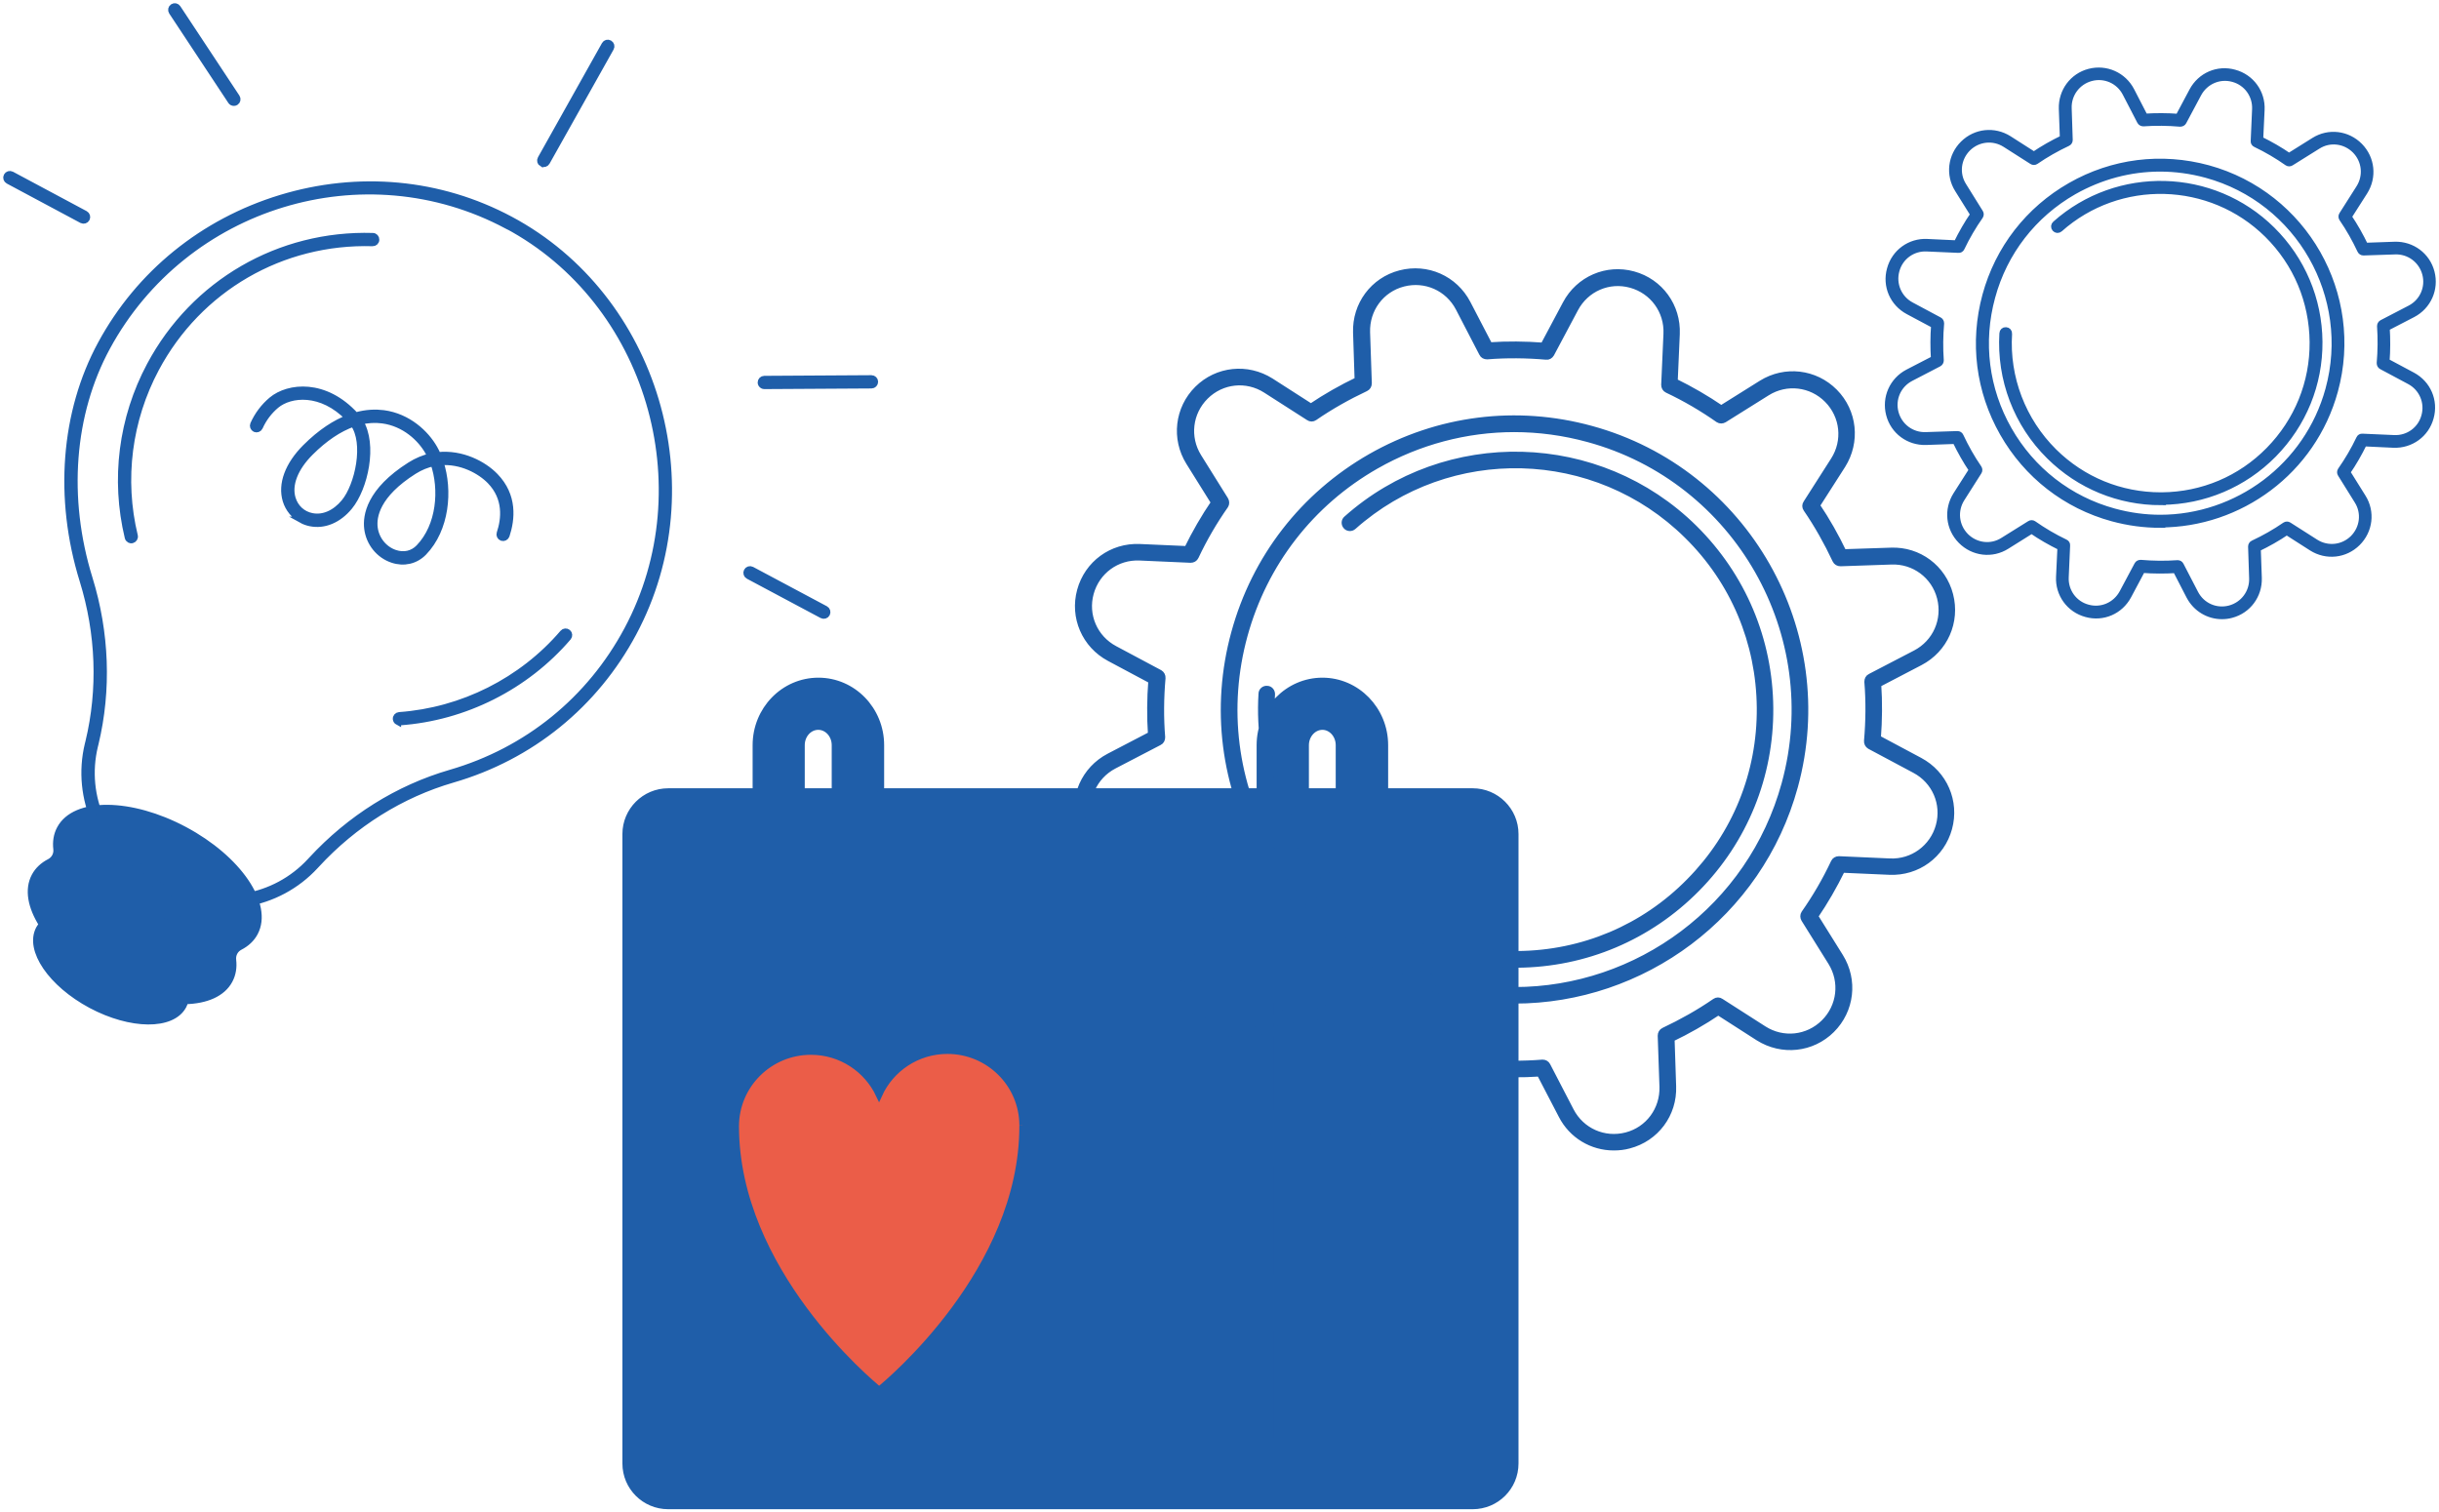 <svg width="379" height="235" viewBox="0 0 379 235" fill="none" xmlns="http://www.w3.org/2000/svg">
<path d="M250.749 178.292C247.4 178.292 244.267 176.453 242.674 173.343L239.271 166.798C236.517 166.988 233.708 166.961 230.872 166.744L227.389 173.289C225.363 177.102 221.042 178.968 216.91 177.833C212.751 176.697 209.997 172.883 210.186 168.583L210.51 161.2C207.971 159.956 205.541 158.55 203.245 156.981L196.98 160.903C193.334 163.174 188.662 162.634 185.637 159.577C182.613 156.521 182.127 151.843 184.422 148.192L188.419 141.944C186.853 139.619 185.475 137.185 184.26 134.642L176.86 134.886C172.539 135.021 168.786 132.236 167.705 128.044C166.625 123.879 168.516 119.579 172.35 117.577L178.886 114.17C178.697 111.411 178.724 108.599 178.94 105.759L172.404 102.27C168.597 100.242 166.733 95.915 167.867 91.777C169.002 87.612 172.782 84.854 177.103 85.043L184.476 85.368C185.718 82.825 187.123 80.391 188.689 78.093L184.773 71.818C182.505 68.167 183.045 63.489 186.096 60.459C189.148 57.431 193.82 56.944 197.466 59.242L203.704 63.245C206.027 61.676 208.457 60.297 210.996 59.08L210.753 51.67C210.618 47.37 213.4 43.584 217.585 42.502C221.744 41.42 226.038 43.313 228.037 47.154L231.44 53.698C234.194 53.509 237.003 53.536 239.838 53.752L243.322 47.208C245.348 43.394 249.669 41.528 253.801 42.664C257.959 43.8 260.714 47.613 260.525 51.913L260.201 59.297C262.74 60.541 265.17 61.947 267.466 63.516L273.731 59.594C277.377 57.322 282.049 57.863 285.074 60.919C288.098 63.975 288.584 68.654 286.289 72.305L282.292 78.552C283.858 80.878 285.236 83.312 286.451 85.854L293.85 85.611C298.144 85.449 301.925 88.261 303.006 92.453C304.086 96.618 302.195 100.918 298.36 102.919L291.825 106.327C292.014 109.085 291.987 111.898 291.771 114.738L298.306 118.227C302.114 120.255 303.978 124.582 302.844 128.72C301.709 132.885 297.928 135.643 293.607 135.454L286.235 135.129C284.992 137.671 283.588 140.105 282.022 142.404L285.938 148.679C288.206 152.33 287.666 157.008 284.614 160.037C281.563 163.066 276.891 163.553 273.245 161.254L267.006 157.252C264.684 158.82 262.253 160.2 259.715 161.417L259.958 168.827C260.12 173.127 257.311 176.913 253.125 177.995C252.342 178.211 251.559 178.292 250.776 178.292H250.749ZM239.73 165.176C240.027 165.176 240.298 165.338 240.433 165.608L244.078 172.64C245.726 175.804 249.264 177.373 252.72 176.48C256.177 175.588 258.473 172.451 258.365 168.881L258.094 160.957C258.094 160.632 258.257 160.335 258.554 160.2C261.308 158.901 264.009 157.387 266.52 155.656C266.79 155.467 267.114 155.467 267.385 155.656L274.055 159.929C277.053 161.849 280.915 161.444 283.453 158.928C285.992 156.413 286.424 152.546 284.56 149.544L280.374 142.837C280.212 142.567 280.212 142.215 280.374 141.972C282.103 139.51 283.669 136.833 284.992 134.02C285.128 133.723 285.425 133.561 285.749 133.561L293.661 133.912C297.199 134.075 300.359 131.776 301.304 128.341C302.249 124.906 300.71 121.337 297.55 119.66L290.556 115.928C290.286 115.765 290.124 115.468 290.151 115.143C290.421 112.06 290.448 108.95 290.205 105.948C290.205 105.624 290.34 105.326 290.637 105.191L297.658 101.54C300.818 99.89 302.384 96.347 301.493 92.886C300.602 89.424 297.442 87.098 293.905 87.234L285.992 87.504C285.668 87.504 285.371 87.342 285.236 87.044C283.939 84.286 282.427 81.581 280.699 79.066C280.51 78.796 280.51 78.471 280.699 78.201L284.966 71.521C286.883 68.519 286.478 64.651 283.966 62.109C281.455 59.567 277.593 59.134 274.595 61L267.898 65.192C267.628 65.355 267.277 65.355 267.034 65.192C264.576 63.462 261.902 61.893 259.094 60.568C258.797 60.432 258.635 60.135 258.635 59.81L258.986 51.886C259.148 48.316 256.852 45.179 253.422 44.233C249.993 43.286 246.428 44.828 244.754 47.992L241.027 54.996C240.865 55.267 240.568 55.456 240.271 55.402C237.192 55.132 234.086 55.105 231.088 55.348C230.764 55.348 230.467 55.213 230.332 54.915L226.687 47.884C225.039 44.72 221.501 43.151 218.045 44.044C214.588 44.936 212.292 48.073 212.4 51.643L212.67 59.567C212.67 59.892 212.508 60.189 212.211 60.324C209.457 61.622 206.756 63.137 204.245 64.868C203.974 65.057 203.65 65.057 203.38 64.868L196.71 60.595C193.712 58.675 189.85 59.08 187.312 61.595C184.773 64.111 184.341 67.978 186.204 70.98L190.39 77.687C190.552 77.957 190.552 78.309 190.39 78.552C188.662 81.013 187.096 83.691 185.772 86.503C185.637 86.801 185.34 86.963 185.016 86.963L177.103 86.612C173.539 86.449 170.406 88.748 169.461 92.183C168.516 95.617 170.055 99.187 173.215 100.864L180.209 104.596C180.479 104.758 180.641 105.056 180.614 105.38C180.344 108.463 180.317 111.574 180.56 114.576C180.56 114.9 180.425 115.198 180.128 115.333L173.107 118.984C169.947 120.633 168.38 124.176 169.272 127.638C170.163 131.1 173.296 133.425 176.86 133.29L184.773 133.02C185.097 133.02 185.394 133.182 185.529 133.48C186.826 136.265 188.338 138.943 190.066 141.458C190.255 141.728 190.255 142.053 190.066 142.323L185.799 149.003C183.882 152.005 184.287 155.872 186.799 158.415C189.31 160.957 193.172 161.389 196.17 159.523L202.867 155.332C203.137 155.169 203.488 155.169 203.731 155.332C206.189 157.062 208.863 158.631 211.671 159.956C211.968 160.091 212.13 160.389 212.13 160.713L211.779 168.637C211.617 172.207 213.913 175.344 217.342 176.291C220.772 177.238 224.337 175.696 226.011 172.532L229.738 165.527C229.9 165.257 230.197 165.068 230.494 165.122C233.573 165.392 236.679 165.419 239.676 165.176H239.73ZM235.355 155.494C231.413 155.494 227.416 154.98 223.446 153.871C211.806 150.68 202.138 143.161 196.143 132.668C190.174 122.175 188.635 109.978 191.822 98.349C195.008 86.693 202.516 77.011 212.994 71.007C223.473 65.03 235.652 63.489 247.265 66.68C271.273 73.251 285.452 98.187 278.889 122.202C273.407 142.269 255.178 155.467 235.355 155.467V155.494ZM235.301 66.653C227.848 66.653 220.448 68.6 213.805 72.386C203.704 78.147 196.44 87.531 193.361 98.754C190.282 109.978 191.768 121.742 197.52 131.884C203.272 141.999 212.643 149.274 223.851 152.357C227.686 153.411 231.548 153.898 235.328 153.898C254.476 153.898 272.057 141.16 277.35 121.796C283.696 98.592 270.004 74.55 246.833 68.221C242.998 67.166 239.109 66.653 235.274 66.653H235.301Z" fill="#1F5EA9"/>
<path d="M235.517 149.868C225.066 149.868 215.209 145.812 207.755 138.456C199.626 130.423 195.359 119.254 196.061 107.814C196.061 107.381 196.467 107.03 196.899 107.084C197.331 107.084 197.655 107.49 197.628 107.922C196.953 118.902 201.058 129.612 208.862 137.347C216.019 144.405 225.471 148.3 235.517 148.3C235.598 148.3 235.706 148.3 235.787 148.3C245.942 148.219 255.448 144.216 262.55 136.968C269.68 129.747 273.569 120.174 273.488 110.005C273.407 99.836 269.41 90.316 262.172 83.204C247.967 69.168 225.201 68.573 210.294 81.825C209.97 82.122 209.456 82.095 209.186 81.77C208.889 81.446 208.916 80.932 209.24 80.662C224.742 66.842 248.48 67.464 263.279 82.095C270.787 89.532 274.973 99.43 275.054 110.032C275.135 120.606 271.084 130.586 263.658 138.104C256.231 145.622 246.347 149.814 235.76 149.895C235.679 149.895 235.571 149.895 235.49 149.895L235.517 149.868Z" fill="#1F5EA9"/>
<path d="M345.27 95.726C343.19 95.726 341.246 94.59 340.22 92.642L338.113 88.559C336.412 88.667 334.629 88.667 332.874 88.532L330.713 92.588C329.444 94.968 326.771 96.131 324.178 95.401C321.585 94.698 319.857 92.318 319.992 89.641L320.208 85.043C318.615 84.259 317.102 83.393 315.698 82.42L311.809 84.854C309.541 86.287 306.624 85.935 304.734 84.015C302.843 82.095 302.546 79.201 303.978 76.93L306.462 73.035C305.49 71.602 304.626 70.06 303.87 68.492L299.278 68.654C296.605 68.735 294.255 67.004 293.58 64.408C292.905 61.812 294.093 59.134 296.47 57.89L300.548 55.781C300.44 54.05 300.44 52.292 300.575 50.534L296.524 48.371C294.147 47.1 292.986 44.422 293.715 41.826C294.417 39.23 296.794 37.499 299.467 37.634L304.059 37.85C304.842 36.255 305.706 34.74 306.678 33.334L304.248 29.44C302.816 27.168 303.167 24.247 305.085 22.354C307.002 20.461 309.892 20.163 312.16 21.597L316.049 24.085C317.481 23.111 319.02 22.246 320.586 21.488L320.424 16.891C320.343 14.213 322.072 11.861 324.664 11.184C327.257 10.508 329.93 11.698 331.173 14.078L333.279 18.162C335.007 18.054 336.763 18.054 338.518 18.189L340.679 14.132C341.948 11.752 344.622 10.59 347.214 11.32C349.807 12.023 351.535 14.403 351.4 17.08L351.184 21.678C352.777 22.462 354.29 23.328 355.694 24.301L359.583 21.867C361.851 20.434 364.768 20.785 366.659 22.706C368.549 24.626 368.846 27.519 367.415 29.791L364.93 33.685C365.902 35.119 366.767 36.66 367.523 38.229L372.114 38.067C374.787 37.986 377.137 39.717 377.812 42.313C378.487 44.909 377.299 47.586 374.922 48.83L370.844 50.94C370.952 52.671 370.952 54.429 370.817 56.187L374.868 58.35C377.245 59.621 378.406 62.299 377.677 64.895C376.975 67.491 374.598 69.195 371.925 69.087L367.334 68.87C366.55 70.466 365.686 71.981 364.714 73.387L367.145 77.281C368.576 79.553 368.225 82.474 366.307 84.367C364.39 86.26 361.5 86.558 359.232 85.124L355.343 82.636C353.912 83.61 352.372 84.475 350.806 85.232L350.968 89.83C351.049 92.507 349.321 94.86 346.728 95.536C346.242 95.671 345.756 95.726 345.27 95.726ZM338.41 87.558C338.599 87.558 338.761 87.666 338.842 87.829L341.111 92.21C342.137 94.184 344.352 95.158 346.485 94.59C348.618 94.022 350.077 92.075 349.996 89.857L349.834 84.935C349.834 84.746 349.942 84.556 350.131 84.475C351.859 83.664 353.534 82.717 355.1 81.635C355.262 81.527 355.478 81.527 355.64 81.635L359.799 84.286C361.662 85.476 364.066 85.232 365.659 83.664C367.226 82.095 367.523 79.688 366.334 77.822L363.742 73.657C363.634 73.495 363.634 73.279 363.742 73.116C364.822 71.575 365.794 69.925 366.631 68.167C366.712 67.978 366.902 67.87 367.091 67.897L372.006 68.113C374.22 68.221 376.192 66.788 376.759 64.651C377.353 62.515 376.381 60.27 374.436 59.243L370.088 56.917C369.926 56.836 369.818 56.646 369.818 56.43C369.98 54.51 370.007 52.59 369.872 50.697C369.872 50.507 369.953 50.318 370.142 50.21L374.517 47.938C376.489 46.91 377.461 44.693 376.894 42.556C376.327 40.42 374.382 38.959 372.168 39.04L367.253 39.203C367.064 39.203 366.875 39.094 366.793 38.905C365.983 37.174 365.038 35.498 363.958 33.929C363.85 33.767 363.85 33.55 363.958 33.388L366.604 29.223C367.793 27.357 367.55 24.95 365.983 23.355C364.417 21.786 362.013 21.488 360.15 22.678L355.991 25.275C355.829 25.383 355.613 25.383 355.451 25.275C353.912 24.193 352.264 23.219 350.509 22.381C350.32 22.3 350.212 22.11 350.239 21.921L350.455 16.999C350.563 14.781 349.132 12.807 346.998 12.239C344.865 11.644 342.65 12.618 341.597 14.565L339.274 18.919C339.193 19.081 339.004 19.19 338.788 19.19C336.871 19.027 334.953 19 333.063 19.136C332.874 19.136 332.685 19.055 332.577 18.865L330.308 14.484C329.282 12.51 327.068 11.536 324.934 12.104C322.801 12.672 321.342 14.619 321.423 16.837L321.585 21.759C321.585 21.948 321.477 22.137 321.288 22.219C319.56 23.03 317.886 23.977 316.319 25.058C316.157 25.166 315.941 25.166 315.779 25.058L311.62 22.408C309.757 21.218 307.353 21.461 305.76 23.03C304.194 24.599 303.897 27.006 305.085 28.872L307.677 33.036C307.785 33.199 307.785 33.415 307.677 33.577C306.597 35.119 305.625 36.769 304.788 38.526C304.707 38.716 304.518 38.824 304.329 38.797L299.413 38.581C297.199 38.472 295.228 39.906 294.66 42.042C294.066 44.179 295.039 46.423 296.983 47.451L301.331 49.777C301.493 49.858 301.601 50.047 301.601 50.264C301.439 52.184 301.412 54.104 301.547 55.997C301.547 56.187 301.466 56.376 301.277 56.484L296.902 58.756C294.931 59.783 293.958 62.001 294.525 64.138C295.093 66.274 297.037 67.734 299.251 67.653L304.167 67.491C304.383 67.491 304.545 67.599 304.626 67.789C305.436 69.519 306.381 71.196 307.461 72.765C307.569 72.927 307.569 73.143 307.461 73.306L304.815 77.471C303.626 79.337 303.869 81.744 305.436 83.339C307.002 84.908 309.406 85.205 311.269 84.015L315.428 81.419C315.59 81.311 315.806 81.311 315.968 81.419C317.508 82.501 319.155 83.474 320.91 84.313C321.099 84.394 321.207 84.583 321.18 84.772L320.964 89.695C320.856 91.912 322.288 93.886 324.421 94.454C326.555 95.049 328.769 94.076 329.822 92.129L332.145 87.775C332.226 87.612 332.415 87.504 332.631 87.504C334.548 87.666 336.466 87.693 338.356 87.558C338.356 87.558 338.356 87.558 338.383 87.558H338.41ZM335.683 81.527C333.225 81.527 330.74 81.203 328.256 80.527C321.018 78.552 314.969 73.847 311.242 67.302C307.515 60.757 306.57 53.185 308.542 45.91C310.513 38.662 315.212 32.604 321.747 28.872C328.283 25.14 335.845 24.193 343.109 26.167C358.071 30.278 366.902 45.774 362.797 60.757C359.367 73.252 348.024 81.473 335.656 81.473L335.683 81.527ZM335.656 26.167C331.011 26.167 326.42 27.384 322.261 29.737C315.968 33.334 311.431 39.176 309.541 46.153C307.623 53.158 308.542 60.487 312.133 66.788C315.725 73.089 321.558 77.633 328.526 79.526C330.903 80.175 333.306 80.499 335.683 80.499C347.592 80.499 358.557 72.548 361.851 60.514C365.794 46.072 357.287 31.089 342.839 27.141C340.463 26.492 338.032 26.167 335.629 26.167H335.656Z" fill="#1F5EA9"/>
<path d="M335.79 78.011C329.282 78.011 323.125 75.496 318.48 70.899C313.402 65.895 310.756 58.945 311.188 51.805C311.188 51.535 311.431 51.319 311.701 51.346C311.971 51.346 312.187 51.589 312.16 51.859C311.728 58.702 314.294 65.382 319.155 70.196C323.611 74.604 329.498 77.011 335.763 77.011C335.817 77.011 335.871 77.011 335.925 77.011C342.245 76.957 348.159 74.469 352.588 69.952C357.017 65.436 359.448 59.486 359.394 53.158C359.34 46.829 356.855 40.906 352.345 36.444C343.514 27.709 329.309 27.33 320.046 35.579C319.83 35.768 319.533 35.741 319.344 35.525C319.155 35.308 319.182 35.011 319.398 34.821C329.066 26.221 343.838 26.6 353.047 35.714C357.719 40.339 360.339 46.532 360.393 53.103C360.447 59.702 357.908 65.895 353.29 70.601C348.672 75.28 342.488 77.903 335.925 77.957C335.871 77.957 335.817 77.957 335.763 77.957L335.79 78.011Z" fill="#1F5EA9"/>
<path d="M215.206 123.007H228.84C232.481 123.007 235.463 125.959 235.463 129.615V227.439C235.463 231.095 232.504 234.047 228.84 234.047H103.84C100.176 234.047 97.217 231.095 97.217 227.439V129.615C97.217 125.981 100.176 123.007 103.84 123.007H117.451M218.347 224.01H197.408V206.253H218.347V224.01ZM218.347 198.532H197.408V180.775H218.347V198.532ZM218.347 173.054H197.408V155.297H218.347V173.054ZM189.351 173.054H168.411V155.297H189.351V173.054Z" fill="#1F5EA9"/>
<path d="M203.758 140.196C203.257 140.196 202.734 140.083 202.233 139.856C199.82 138.743 195.769 135.11 195.769 128.615V115.808C195.769 110.29 200.139 105.817 205.488 105.817C210.836 105.817 215.206 110.29 215.206 115.808V122.711C215.206 124.687 213.613 126.276 211.633 126.276C209.653 126.276 208.06 124.687 208.06 122.711V115.808C208.06 114.219 206.899 112.924 205.488 112.924C204.077 112.924 202.893 114.219 202.893 115.808V128.615C202.893 132.067 205.055 133.293 205.306 133.429C207.081 134.27 207.832 136.359 206.99 138.13C206.398 139.424 205.078 140.174 203.735 140.174M125.44 140.196C124.939 140.196 124.416 140.083 123.915 139.856C121.525 138.743 117.451 135.11 117.451 128.615V115.808C117.451 110.29 121.798 105.817 127.17 105.817C132.541 105.817 136.888 110.29 136.888 115.808V122.711C136.888 124.687 135.295 126.276 133.315 126.276C131.335 126.276 129.742 124.687 129.742 122.711V115.808C129.742 114.219 128.581 112.924 127.147 112.924C125.713 112.924 124.552 114.219 124.552 115.808V128.615C124.552 132.067 126.715 133.293 126.965 133.429C128.74 134.27 129.491 136.359 128.649 138.13C128.035 139.424 126.737 140.174 125.395 140.174" fill="#1F5EA9"/>
<path d="M158.898 174.893C158.898 168.49 153.663 163.29 147.222 163.29C142.488 163.29 138.413 166.106 136.593 170.125C134.726 166.174 130.698 163.426 126.009 163.426C119.568 163.426 114.333 168.626 114.333 175.03C114.333 197.51 135.159 214.813 136.57 215.972V216.04C136.57 216.04 136.593 216.04 136.615 216.017L136.661 216.04V215.972C138.072 214.813 158.898 197.51 158.898 175.03C158.898 175.03 158.898 174.962 158.898 174.916" fill="#EB5D48"/>
<path d="M36.2 149.165C36.112 148.34 36.525 147.553 37.262 147.165C38.286 146.64 39.086 145.903 39.586 144.966C41.923 140.593 37.037 133.432 28.677 128.971C20.318 124.51 11.646 124.436 9.321 128.809C8.822 129.746 8.647 130.821 8.784 131.958C8.872 132.783 8.459 133.57 7.722 133.957C6.697 134.482 5.898 135.219 5.398 136.157C4.286 138.231 4.81 140.93 6.547 143.679C6.372 143.891 6.21 144.104 6.072 144.354C4.348 147.59 7.959 152.888 14.145 156.2C20.33 159.499 26.741 159.561 28.477 156.325C28.602 156.087 28.702 155.825 28.777 155.562C32.026 155.487 34.563 154.413 35.662 152.339C36.162 151.401 36.337 150.327 36.2 149.19V149.165Z" fill="#1F5EA9"/>
<path d="M26.178 138.418L23.154 136.806C15.557 132.745 11.658 124.073 13.67 115.688L13.77 115.289C15.732 107.141 15.419 98.457 12.858 90.185C8.909 77.427 9.946 64.043 15.694 53.447C21.617 42.513 31.539 34.478 43.597 30.792C55.693 27.106 68.376 28.281 79.31 34.129C101.84 46.162 110.6 75.577 98.429 98.357C92.468 109.516 82.497 117.613 70.338 121.137C62.341 123.461 55.019 128.034 49.183 134.37L49.008 134.557C43.172 140.892 33.788 142.479 26.191 138.418H26.178ZM78.798 35.078C56.593 23.22 28.715 31.704 16.631 53.972C11.021 64.306 10.021 77.401 13.883 89.885C16.494 98.332 16.819 107.216 14.82 115.551L14.72 115.951C12.82 123.848 16.494 132.045 23.667 135.869L26.691 137.481C33.863 141.305 42.71 139.805 48.221 133.832L48.396 133.645C54.369 127.172 61.841 122.486 70.038 120.112C81.922 116.663 91.668 108.753 97.492 97.844C109.388 75.577 100.828 46.824 78.81 35.066L78.798 35.078Z" fill="#1F5EA9"/>
<path d="M46.884 80.788C45.721 80.163 44.822 79.088 44.422 77.776C43.66 75.24 44.772 72.253 47.458 69.554C49.883 67.13 52.144 65.718 54.144 64.956C49.958 60.632 45.109 61.145 42.91 62.981C41.81 63.906 40.948 65.043 40.348 66.38C40.223 66.655 39.911 66.768 39.648 66.655C39.386 66.53 39.261 66.218 39.374 65.955C40.023 64.493 41.011 63.181 42.223 62.169C44.809 60.007 50.52 59.37 55.256 64.593C56.955 64.106 58.43 64.094 59.604 64.243C63.428 64.756 66.177 67.38 67.477 69.667C67.677 70.016 67.864 70.391 68.026 70.766C71.775 70.354 75.174 72.178 76.936 74.003C79.91 77.064 79.522 80.7 78.685 83.225C78.585 83.499 78.285 83.649 78.01 83.562C77.723 83.462 77.586 83.162 77.673 82.887C78.423 80.65 78.76 77.427 76.174 74.752C74.624 73.153 71.675 71.541 68.414 71.803C69.876 76.239 69.326 82.25 65.84 85.849C64.578 87.148 62.766 87.573 60.991 86.973C58.892 86.273 57.367 84.374 57.093 82.137C56.855 80.188 57.405 76.302 63.728 72.303C64.79 71.628 65.877 71.191 66.927 70.954C66.802 70.691 66.677 70.441 66.539 70.191C65.365 68.13 62.891 65.768 59.442 65.306C58.305 65.156 57.13 65.218 55.943 65.505C58.18 69.092 56.68 75.84 54.294 78.739C52.594 80.8 50.382 81.725 48.221 81.288C47.733 81.188 47.271 81.025 46.846 80.788H46.884ZM54.906 65.818C52.694 66.593 50.432 68.105 48.221 70.316C45.809 72.728 44.797 75.34 45.447 77.477C45.884 78.913 47.008 79.951 48.471 80.238C50.233 80.588 52.069 79.788 53.506 78.051C55.656 75.452 57.105 68.829 54.906 65.818ZM67.364 71.953C66.365 72.166 65.34 72.566 64.328 73.203C58.505 76.889 57.98 80.3 58.192 82C58.417 83.824 59.667 85.374 61.366 85.949C62.766 86.423 64.128 86.111 65.102 85.099C68.351 81.737 68.814 76.052 67.377 71.941L67.364 71.953Z" fill="#1F5EA9"/>
<path d="M61.828 112.177C61.666 112.09 61.566 111.94 61.541 111.74C61.516 111.44 61.741 111.19 62.041 111.165C71.838 110.465 81.109 105.804 87.482 98.357C87.67 98.132 88.007 98.107 88.232 98.294C88.457 98.482 88.482 98.819 88.294 99.044C81.734 106.704 72.187 111.515 62.116 112.227C62.016 112.227 61.916 112.215 61.828 112.165V112.177Z" fill="#1F5EA9"/>
<path d="M20.143 83.874C20.018 83.799 19.918 83.687 19.881 83.524C17.706 74.478 18.918 64.981 23.304 56.771C30.14 43.963 43.41 36.266 57.93 36.703C58.23 36.703 58.455 36.953 58.443 37.253C58.443 37.553 58.193 37.777 57.893 37.765C43.785 37.353 30.889 44.825 24.242 57.271C19.98 65.256 18.793 74.49 20.918 83.275C20.993 83.562 20.805 83.849 20.518 83.924C20.38 83.962 20.255 83.924 20.143 83.874Z" fill="#1F5EA9"/>
<path d="M24.529 142.979C24.304 142.854 24.191 142.592 24.279 142.342C24.366 142.067 24.679 141.905 24.954 142.005C26.466 142.504 27.978 142.929 29.44 143.242C29.727 143.304 29.914 143.592 29.852 143.879C29.79 144.166 29.502 144.354 29.215 144.291C27.715 143.966 26.166 143.529 24.616 143.017C24.591 143.017 24.554 142.992 24.529 142.979Z" fill="#1F5EA9"/>
<path d="M13.995 147.353C13.733 147.215 13.633 146.89 13.77 146.641C13.908 146.378 14.232 146.278 14.495 146.416C17.656 148.065 22.505 150.089 27.665 150.364C27.965 150.377 28.19 150.627 28.165 150.927C28.153 151.226 27.903 151.451 27.603 151.426C22.255 151.139 17.244 149.052 13.995 147.353Z" fill="#1F5EA9"/>
<path d="M84.234 25.419C83.971 25.269 83.884 24.944 84.034 24.682L93.98 6.938C94.13 6.675 94.443 6.588 94.705 6.738C94.967 6.888 95.055 7.213 94.905 7.463L84.958 25.194C84.821 25.444 84.496 25.544 84.246 25.407L84.234 25.419Z" fill="#1F5EA9"/>
<path d="M12.733 34.204L1.287 28.081C1.024 27.943 0.924 27.618 1.062 27.356C1.199 27.094 1.524 26.994 1.786 27.131L13.232 33.254C13.495 33.391 13.595 33.716 13.457 33.979C13.32 34.241 12.995 34.341 12.733 34.204Z" fill="#1F5EA9"/>
<path d="M36.087 15.897C36.012 15.86 35.95 15.797 35.9 15.723L26.715 1.827C26.553 1.577 26.615 1.252 26.865 1.09C27.115 0.927 27.44 0.99 27.602 1.24L36.787 15.135C36.949 15.385 36.887 15.71 36.637 15.872C36.462 15.985 36.262 15.985 36.087 15.897Z" fill="#1F5EA9"/>
<path d="M116.297 89.497C116.035 89.36 115.935 89.035 116.073 88.773C116.21 88.51 116.535 88.41 116.797 88.548L128.256 94.658C128.518 94.796 128.618 95.121 128.481 95.383C128.343 95.645 128.019 95.745 127.756 95.608L116.297 89.497Z" fill="#1F5EA9"/>
<path d="M118.522 59.907C118.359 59.82 118.234 59.645 118.234 59.445C118.234 59.145 118.472 58.908 118.759 58.908L135.416 58.808C135.716 58.808 135.953 59.045 135.953 59.333C135.953 59.632 135.716 59.87 135.429 59.87L118.772 59.97C118.684 59.97 118.597 59.945 118.522 59.907Z" fill="#1F5EA9"/>
<path d="M97.217 144.079H235.417M124.575 123.007H129.764M136.866 123.007H195.769M202.916 123.007H208.105M215.206 123.007H228.84C232.481 123.007 235.463 125.959 235.463 129.615V227.439C235.463 231.095 232.504 234.047 228.84 234.047H103.84C100.176 234.047 97.217 231.095 97.217 227.439V129.615C97.217 125.981 100.176 123.007 103.84 123.007H117.451M158.898 174.893C158.898 168.49 153.663 163.29 147.222 163.29C142.488 163.29 138.413 166.106 136.593 170.125C134.726 166.174 130.698 163.426 126.009 163.426C119.568 163.426 114.333 168.626 114.333 175.03C114.333 197.51 135.159 214.813 136.57 215.972V216.04C136.57 216.04 136.593 216.04 136.615 216.017L136.661 216.04V215.972C138.072 214.813 158.898 197.51 158.898 175.03C158.898 175.03 158.898 174.962 158.898 174.916M250.749 178.292C247.4 178.292 244.267 176.453 242.674 173.343L239.271 166.798C236.517 166.988 233.708 166.961 230.872 166.744L227.389 173.289C225.363 177.102 221.042 178.968 216.91 177.833C212.751 176.697 209.997 172.883 210.186 168.583L210.51 161.2C207.971 159.956 205.541 158.55 203.245 156.981L196.98 160.903C193.334 163.174 188.662 162.634 185.637 159.577C182.613 156.521 182.127 151.843 184.422 148.192L188.419 141.944C186.853 139.619 185.475 137.185 184.26 134.642L176.86 134.886C172.539 135.021 168.786 132.236 167.705 128.044C166.625 123.879 168.516 119.579 172.35 117.577L178.886 114.17C178.697 111.411 178.724 108.599 178.94 105.759L172.404 102.27C168.597 100.242 166.733 95.915 167.867 91.777C169.002 87.612 172.782 84.854 177.103 85.043L184.476 85.368C185.718 82.825 187.123 80.391 188.689 78.093L184.773 71.818C182.505 68.167 183.045 63.489 186.096 60.459C189.148 57.431 193.82 56.944 197.466 59.242L203.704 63.245C206.027 61.676 208.457 60.297 210.996 59.08L210.753 51.67C210.618 47.37 213.4 43.584 217.585 42.502C221.744 41.42 226.038 43.313 228.037 47.154L231.44 53.698C234.194 53.509 237.003 53.536 239.838 53.752L243.322 47.208C245.348 43.394 249.669 41.528 253.801 42.664C257.959 43.8 260.714 47.613 260.525 51.913L260.201 59.297C262.74 60.541 265.17 61.947 267.466 63.516L273.731 59.594C277.377 57.322 282.049 57.863 285.074 60.919C288.098 63.975 288.584 68.654 286.289 72.305L282.292 78.552C283.858 80.878 285.236 83.312 286.451 85.854L293.85 85.611C298.144 85.449 301.925 88.261 303.006 92.453C304.086 96.618 302.195 100.918 298.36 102.919L291.825 106.327C292.014 109.085 291.987 111.898 291.771 114.738L298.306 118.227C302.114 120.255 303.978 124.582 302.844 128.72C301.709 132.885 297.928 135.643 293.607 135.454L286.235 135.129C284.992 137.671 283.588 140.105 282.022 142.404L285.938 148.679C288.206 152.33 287.666 157.008 284.614 160.037C281.563 163.066 276.891 163.553 273.245 161.254L267.006 157.252C264.684 158.82 262.253 160.2 259.715 161.417L259.958 168.827C260.12 173.127 257.311 176.913 253.125 177.995C252.342 178.211 251.559 178.292 250.776 178.292H250.749ZM239.73 165.176C240.027 165.176 240.298 165.338 240.433 165.608L244.078 172.64C245.726 175.804 249.264 177.373 252.72 176.48C256.177 175.588 258.473 172.451 258.365 168.881L258.094 160.957C258.094 160.632 258.257 160.335 258.554 160.2C261.308 158.901 264.009 157.387 266.52 155.656C266.79 155.467 267.114 155.467 267.385 155.656L274.055 159.929C277.053 161.849 280.915 161.444 283.453 158.928C285.992 156.413 286.424 152.546 284.56 149.544L280.374 142.837C280.212 142.567 280.212 142.215 280.374 141.972C282.103 139.51 283.669 136.833 284.992 134.02C285.128 133.723 285.425 133.561 285.749 133.561L293.661 133.912C297.199 134.075 300.359 131.776 301.304 128.341C302.249 124.906 300.71 121.337 297.55 119.66L290.556 115.928C290.286 115.765 290.124 115.468 290.151 115.143C290.421 112.06 290.448 108.95 290.205 105.948C290.205 105.624 290.34 105.326 290.637 105.191L297.658 101.54C300.818 99.89 302.384 96.347 301.493 92.886C300.602 89.424 297.442 87.098 293.905 87.234L285.992 87.504C285.668 87.504 285.371 87.342 285.236 87.044C283.939 84.286 282.427 81.581 280.699 79.066C280.51 78.796 280.51 78.471 280.699 78.201L284.966 71.521C286.883 68.519 286.478 64.651 283.966 62.109C281.455 59.567 277.593 59.134 274.595 61L267.898 65.192C267.628 65.355 267.277 65.355 267.034 65.192C264.576 63.462 261.902 61.893 259.094 60.568C258.797 60.432 258.635 60.135 258.635 59.81L258.986 51.886C259.148 48.316 256.852 45.179 253.422 44.233C249.993 43.286 246.428 44.828 244.754 47.992L241.027 54.996C240.865 55.267 240.568 55.456 240.271 55.402C237.192 55.132 234.086 55.105 231.088 55.348C230.764 55.348 230.467 55.213 230.332 54.915L226.687 47.884C225.039 44.72 221.501 43.151 218.045 44.044C214.588 44.936 212.292 48.073 212.4 51.643L212.67 59.567C212.67 59.892 212.508 60.189 212.211 60.324C209.457 61.622 206.756 63.137 204.245 64.868C203.974 65.057 203.65 65.057 203.38 64.868L196.71 60.595C193.712 58.675 189.85 59.08 187.312 61.595C184.773 64.111 184.341 67.978 186.204 70.98L190.39 77.687C190.552 77.957 190.552 78.309 190.39 78.552C188.662 81.013 187.096 83.691 185.772 86.503C185.637 86.801 185.34 86.963 185.016 86.963L177.103 86.612C173.539 86.449 170.406 88.748 169.461 92.183C168.516 95.617 170.055 99.187 173.215 100.864L180.209 104.596C180.479 104.758 180.641 105.056 180.614 105.38C180.344 108.463 180.317 111.574 180.56 114.576C180.56 114.9 180.425 115.198 180.128 115.333L173.107 118.984C169.947 120.633 168.38 124.176 169.272 127.638C170.163 131.1 173.296 133.425 176.86 133.29L184.773 133.02C185.097 133.02 185.394 133.182 185.529 133.48C186.826 136.265 188.338 138.943 190.066 141.458C190.255 141.728 190.255 142.053 190.066 142.323L185.799 149.003C183.882 152.005 184.287 155.872 186.799 158.415C189.31 160.957 193.172 161.389 196.17 159.523L202.867 155.332C203.137 155.169 203.488 155.169 203.731 155.332C206.189 157.062 208.863 158.631 211.671 159.956C211.968 160.091 212.13 160.389 212.13 160.713L211.779 168.637C211.617 172.207 213.913 175.344 217.342 176.291C220.772 177.238 224.337 175.696 226.011 172.532L229.738 165.527C229.9 165.257 230.197 165.068 230.494 165.122C233.573 165.392 236.679 165.419 239.676 165.176H239.73ZM235.355 155.494C231.413 155.494 227.416 154.98 223.446 153.871C211.806 150.68 202.138 143.161 196.143 132.668C190.174 122.175 188.635 109.978 191.822 98.349C195.008 86.693 202.516 77.011 212.994 71.007C223.473 65.03 235.652 63.489 247.265 66.68C271.273 73.251 285.452 98.187 278.889 122.202C273.407 142.269 255.178 155.467 235.355 155.467V155.494ZM235.301 66.653C227.848 66.653 220.448 68.6 213.805 72.386C203.704 78.147 196.44 87.531 193.361 98.754C190.282 109.978 191.768 121.742 197.52 131.884C203.272 141.999 212.643 149.274 223.851 152.357C227.686 153.411 231.548 153.898 235.328 153.898C254.476 153.898 272.057 141.16 277.35 121.796C283.696 98.592 270.004 74.55 246.833 68.221C242.998 67.166 239.109 66.653 235.274 66.653H235.301ZM235.517 149.868C225.066 149.868 215.209 145.812 207.755 138.456C199.626 130.423 195.359 119.254 196.061 107.814C196.061 107.381 196.467 107.03 196.899 107.084C197.331 107.084 197.655 107.49 197.628 107.922C196.953 118.902 201.058 129.612 208.862 137.347C216.019 144.405 225.471 148.3 235.517 148.3C235.598 148.3 235.706 148.3 235.787 148.3C245.942 148.219 255.448 144.216 262.55 136.968C269.68 129.747 273.569 120.174 273.488 110.005C273.407 99.836 269.41 90.316 262.172 83.204C247.967 69.168 225.201 68.573 210.294 81.825C209.97 82.122 209.456 82.095 209.186 81.77C208.889 81.446 208.916 80.932 209.24 80.662C224.742 66.842 248.48 67.464 263.279 82.095C270.787 89.532 274.973 99.43 275.054 110.032C275.135 120.606 271.084 130.586 263.658 138.104C256.231 145.622 246.347 149.814 235.76 149.895C235.679 149.895 235.571 149.895 235.49 149.895L235.517 149.868ZM345.27 95.726C343.19 95.726 341.246 94.59 340.22 92.642L338.113 88.559C336.412 88.667 334.629 88.667 332.874 88.532L330.713 92.588C329.444 94.968 326.771 96.131 324.178 95.401C321.585 94.698 319.857 92.318 319.992 89.641L320.208 85.043C318.615 84.259 317.102 83.393 315.698 82.42L311.809 84.854C309.541 86.287 306.624 85.935 304.734 84.015C302.843 82.095 302.546 79.201 303.978 76.93L306.462 73.035C305.49 71.602 304.626 70.06 303.87 68.492L299.278 68.654C296.605 68.735 294.255 67.004 293.58 64.408C292.905 61.812 294.093 59.134 296.47 57.89L300.548 55.781C300.44 54.05 300.44 52.292 300.575 50.534L296.524 48.371C294.147 47.1 292.986 44.422 293.715 41.826C294.417 39.23 296.794 37.499 299.467 37.634L304.059 37.85C304.842 36.255 305.706 34.74 306.678 33.334L304.248 29.44C302.816 27.168 303.167 24.247 305.085 22.354C307.002 20.461 309.892 20.163 312.16 21.597L316.049 24.085C317.481 23.111 319.02 22.246 320.586 21.488L320.424 16.891C320.343 14.213 322.072 11.861 324.664 11.184C327.257 10.508 329.93 11.698 331.173 14.078L333.279 18.162C335.007 18.054 336.763 18.054 338.518 18.189L340.679 14.132C341.948 11.752 344.622 10.59 347.214 11.32C349.807 12.023 351.535 14.403 351.4 17.08L351.184 21.678C352.777 22.462 354.29 23.328 355.694 24.301L359.583 21.867C361.851 20.434 364.768 20.785 366.659 22.706C368.549 24.626 368.846 27.519 367.415 29.791L364.93 33.685C365.902 35.119 366.767 36.66 367.523 38.229L372.114 38.067C374.787 37.986 377.137 39.717 377.812 42.313C378.487 44.909 377.299 47.586 374.922 48.83L370.844 50.94C370.952 52.671 370.952 54.429 370.817 56.187L374.868 58.35C377.245 59.621 378.406 62.299 377.677 64.895C376.975 67.491 374.598 69.195 371.925 69.087L367.334 68.87C366.55 70.466 365.686 71.981 364.714 73.387L367.145 77.281C368.576 79.553 368.225 82.474 366.307 84.367C364.39 86.26 361.5 86.558 359.232 85.124L355.343 82.636C353.912 83.61 352.372 84.475 350.806 85.232L350.968 89.83C351.049 92.507 349.321 94.86 346.728 95.536C346.242 95.671 345.756 95.726 345.27 95.726ZM338.41 87.558C338.599 87.558 338.761 87.666 338.842 87.829L341.111 92.21C342.137 94.184 344.352 95.158 346.485 94.59C348.618 94.022 350.077 92.075 349.996 89.857L349.834 84.935C349.834 84.746 349.942 84.556 350.131 84.475C351.859 83.664 353.534 82.717 355.1 81.635C355.262 81.527 355.478 81.527 355.64 81.635L359.799 84.286C361.662 85.476 364.066 85.232 365.659 83.664C367.226 82.095 367.523 79.688 366.334 77.822L363.742 73.657C363.634 73.495 363.634 73.279 363.742 73.116C364.822 71.575 365.794 69.925 366.631 68.167C366.712 67.978 366.902 67.87 367.091 67.897L372.006 68.113C374.22 68.221 376.192 66.788 376.759 64.651C377.353 62.515 376.381 60.27 374.436 59.243L370.088 56.917C369.926 56.836 369.818 56.646 369.818 56.43C369.98 54.51 370.007 52.59 369.872 50.697C369.872 50.507 369.953 50.318 370.142 50.21L374.517 47.938C376.489 46.91 377.461 44.693 376.894 42.556C376.327 40.42 374.382 38.959 372.168 39.04L367.253 39.203C367.064 39.203 366.875 39.094 366.793 38.905C365.983 37.174 365.038 35.498 363.958 33.929C363.85 33.767 363.85 33.55 363.958 33.388L366.604 29.223C367.793 27.357 367.55 24.95 365.983 23.355C364.417 21.786 362.013 21.488 360.15 22.678L355.991 25.275C355.829 25.383 355.613 25.383 355.451 25.275C353.912 24.193 352.264 23.219 350.509 22.381C350.32 22.3 350.212 22.11 350.239 21.921L350.455 16.999C350.563 14.781 349.132 12.807 346.998 12.239C344.865 11.644 342.65 12.618 341.597 14.565L339.274 18.919C339.193 19.081 339.004 19.19 338.788 19.19C336.871 19.027 334.953 19 333.063 19.136C332.874 19.136 332.685 19.055 332.577 18.865L330.308 14.484C329.282 12.51 327.068 11.536 324.934 12.104C322.801 12.672 321.342 14.619 321.423 16.837L321.585 21.759C321.585 21.948 321.477 22.137 321.288 22.219C319.56 23.03 317.886 23.977 316.319 25.058C316.157 25.166 315.941 25.166 315.779 25.058L311.62 22.408C309.757 21.218 307.353 21.461 305.76 23.03C304.194 24.599 303.897 27.006 305.085 28.872L307.677 33.036C307.785 33.199 307.785 33.415 307.677 33.577C306.597 35.119 305.625 36.769 304.788 38.526C304.707 38.716 304.518 38.824 304.329 38.797L299.413 38.581C297.199 38.472 295.228 39.906 294.66 42.042C294.066 44.179 295.039 46.423 296.983 47.451L301.331 49.777C301.493 49.858 301.601 50.047 301.601 50.264C301.439 52.184 301.412 54.104 301.547 55.997C301.547 56.187 301.466 56.376 301.277 56.484L296.902 58.756C294.931 59.783 293.958 62.001 294.525 64.138C295.093 66.274 297.037 67.734 299.251 67.653L304.167 67.491C304.383 67.491 304.545 67.599 304.626 67.789C305.436 69.519 306.381 71.196 307.461 72.765C307.569 72.927 307.569 73.143 307.461 73.306L304.815 77.471C303.626 79.337 303.869 81.744 305.436 83.339C307.002 84.908 309.406 85.205 311.269 84.015L315.428 81.419C315.59 81.311 315.806 81.311 315.968 81.419C317.508 82.501 319.155 83.474 320.91 84.313C321.099 84.394 321.207 84.583 321.18 84.772L320.964 89.695C320.856 91.912 322.288 93.886 324.421 94.454C326.555 95.049 328.769 94.076 329.822 92.129L332.145 87.775C332.226 87.612 332.415 87.504 332.631 87.504C334.548 87.666 336.466 87.693 338.356 87.558C338.356 87.558 338.356 87.558 338.383 87.558H338.41ZM335.683 81.527C333.225 81.527 330.74 81.203 328.256 80.527C321.018 78.552 314.969 73.847 311.242 67.302C307.515 60.757 306.57 53.185 308.542 45.91C310.513 38.662 315.212 32.604 321.747 28.872C328.283 25.14 335.845 24.193 343.109 26.167C358.071 30.278 366.902 45.774 362.797 60.757C359.367 73.252 348.024 81.473 335.656 81.473L335.683 81.527ZM335.656 26.167C331.011 26.167 326.42 27.384 322.261 29.737C315.968 33.334 311.431 39.176 309.541 46.153C307.623 53.158 308.542 60.487 312.133 66.788C315.725 73.089 321.558 77.633 328.526 79.526C330.903 80.175 333.306 80.499 335.683 80.499C347.592 80.499 358.557 72.548 361.851 60.514C365.794 46.072 357.287 31.089 342.839 27.141C340.463 26.492 338.032 26.167 335.629 26.167H335.656ZM335.79 78.011C329.282 78.011 323.125 75.496 318.48 70.899C313.402 65.895 310.756 58.945 311.188 51.805C311.188 51.535 311.431 51.319 311.701 51.346C311.971 51.346 312.187 51.589 312.16 51.859C311.728 58.702 314.294 65.382 319.155 70.196C323.611 74.604 329.498 77.011 335.763 77.011C335.817 77.011 335.871 77.011 335.925 77.011C342.245 76.957 348.159 74.469 352.588 69.952C357.017 65.436 359.448 59.486 359.394 53.158C359.34 46.829 356.855 40.906 352.345 36.444C343.514 27.709 329.309 27.33 320.046 35.579C319.83 35.768 319.533 35.741 319.344 35.525C319.155 35.308 319.182 35.011 319.398 34.821C329.066 26.221 343.838 26.6 353.047 35.714C357.719 40.339 360.339 46.532 360.393 53.103C360.447 59.702 357.908 65.895 353.29 70.601C348.672 75.28 342.488 77.903 335.925 77.957C335.871 77.957 335.817 77.957 335.763 77.957L335.79 78.011ZM218.347 224.01H197.408V206.253H218.347V224.01ZM218.347 198.532H197.408V180.775H218.347V198.532ZM218.347 173.054H197.408V155.297H218.347V173.054ZM189.351 173.054H168.411V155.297H189.351V173.054ZM203.758 140.196C203.257 140.196 202.734 140.083 202.233 139.856C199.82 138.743 195.769 135.11 195.769 128.615V115.808C195.769 110.29 200.139 105.817 205.488 105.817C210.836 105.817 215.206 110.29 215.206 115.808V122.711C215.206 124.687 213.613 126.276 211.633 126.276C209.653 126.276 208.06 124.687 208.06 122.711V115.808C208.06 114.219 206.899 112.924 205.488 112.924C204.077 112.924 202.893 114.219 202.893 115.808V128.615C202.893 132.067 205.055 133.293 205.306 133.429C207.081 134.27 207.832 136.359 206.99 138.13C206.398 139.424 205.078 140.174 203.735 140.174L203.758 140.196ZM125.44 140.196C124.939 140.196 124.416 140.083 123.915 139.856C121.525 138.743 117.451 135.11 117.451 128.615V115.808C117.451 110.29 121.798 105.817 127.17 105.817C132.541 105.817 136.888 110.29 136.888 115.808V122.711C136.888 124.687 135.295 126.276 133.315 126.276C131.335 126.276 129.742 124.687 129.742 122.711V115.808C129.742 114.219 128.581 112.924 127.147 112.924C125.713 112.924 124.552 114.219 124.552 115.808V128.615C124.552 132.067 126.715 133.293 126.965 133.429C128.74 134.27 129.491 136.359 128.649 138.13C128.035 139.424 126.737 140.174 125.395 140.174L125.44 140.196ZM36.2 149.165C36.112 148.34 36.525 147.553 37.262 147.165C38.286 146.64 39.086 145.903 39.586 144.966C41.923 140.593 37.037 133.432 28.677 128.971C20.318 124.51 11.646 124.436 9.321 128.809C8.822 129.746 8.647 130.821 8.784 131.958C8.872 132.783 8.459 133.57 7.722 133.957C6.697 134.482 5.898 135.219 5.398 136.157C4.286 138.231 4.81 140.93 6.547 143.679C6.372 143.891 6.21 144.104 6.072 144.354C4.348 147.59 7.959 152.888 14.145 156.2C20.33 159.499 26.741 159.561 28.477 156.325C28.602 156.087 28.702 155.825 28.777 155.562C32.026 155.487 34.563 154.413 35.662 152.339C36.162 151.401 36.337 150.327 36.2 149.19V149.165ZM26.178 138.418L23.154 136.806C15.557 132.745 11.658 124.073 13.67 115.688L13.77 115.289C15.732 107.141 15.419 98.457 12.858 90.185C8.909 77.427 9.946 64.043 15.694 53.447C21.617 42.513 31.539 34.478 43.597 30.792C55.693 27.106 68.376 28.281 79.31 34.129C101.84 46.162 110.6 75.577 98.429 98.357C92.468 109.516 82.497 117.613 70.338 121.137C62.341 123.461 55.019 128.034 49.183 134.37L49.008 134.557C43.172 140.892 33.788 142.479 26.191 138.418H26.178ZM78.798 35.078C56.593 23.22 28.715 31.704 16.631 53.972C11.021 64.306 10.021 77.401 13.883 89.885C16.494 98.332 16.819 107.216 14.82 115.551L14.72 115.951C12.82 123.848 16.494 132.045 23.667 135.869L26.691 137.481C33.863 141.305 42.71 139.805 48.221 133.832L48.396 133.645C54.369 127.172 61.841 122.486 70.038 120.112C81.922 116.663 91.668 108.753 97.492 97.844C109.388 75.577 100.828 46.824 78.81 35.066L78.798 35.078ZM46.884 80.788C45.721 80.163 44.822 79.088 44.422 77.776C43.66 75.24 44.772 72.253 47.458 69.554C49.883 67.13 52.144 65.718 54.144 64.956C49.958 60.632 45.109 61.145 42.91 62.981C41.81 63.906 40.948 65.043 40.348 66.38C40.223 66.655 39.911 66.768 39.648 66.655C39.386 66.53 39.261 66.218 39.374 65.955C40.023 64.493 41.011 63.181 42.223 62.169C44.809 60.007 50.52 59.37 55.256 64.593C56.955 64.106 58.43 64.094 59.604 64.243C63.428 64.756 66.177 67.38 67.477 69.667C67.677 70.016 67.864 70.391 68.026 70.766C71.775 70.354 75.174 72.178 76.936 74.003C79.91 77.064 79.522 80.7 78.685 83.225C78.585 83.499 78.285 83.649 78.01 83.562C77.723 83.462 77.586 83.162 77.673 82.887C78.423 80.65 78.76 77.427 76.174 74.752C74.624 73.153 71.675 71.541 68.414 71.803C69.876 76.239 69.326 82.25 65.84 85.849C64.578 87.148 62.766 87.573 60.991 86.973C58.892 86.273 57.367 84.374 57.093 82.137C56.855 80.188 57.405 76.302 63.728 72.303C64.79 71.628 65.877 71.191 66.927 70.954C66.802 70.691 66.677 70.441 66.539 70.191C65.365 68.13 62.891 65.768 59.442 65.306C58.305 65.156 57.13 65.218 55.943 65.505C58.18 69.092 56.68 75.84 54.294 78.739C52.594 80.8 50.382 81.725 48.221 81.288C47.733 81.188 47.271 81.025 46.846 80.788H46.884ZM54.906 65.818C52.694 66.593 50.432 68.105 48.221 70.316C45.809 72.728 44.797 75.34 45.447 77.477C45.884 78.913 47.008 79.951 48.471 80.238C50.233 80.588 52.069 79.788 53.506 78.051C55.656 75.452 57.105 68.829 54.906 65.818ZM67.364 71.953C66.365 72.166 65.34 72.566 64.328 73.203C58.505 76.889 57.98 80.3 58.192 82C58.417 83.824 59.667 85.374 61.366 85.949C62.766 86.423 64.128 86.111 65.102 85.099C68.351 81.737 68.814 76.052 67.377 71.941L67.364 71.953ZM61.828 112.177C61.666 112.09 61.566 111.94 61.541 111.74C61.516 111.44 61.741 111.19 62.041 111.165C71.838 110.465 81.109 105.804 87.482 98.357C87.67 98.132 88.007 98.107 88.232 98.294C88.457 98.482 88.482 98.819 88.294 99.044C81.734 106.704 72.187 111.515 62.116 112.227C62.016 112.227 61.916 112.215 61.828 112.165V112.177ZM20.143 83.874C20.018 83.799 19.918 83.687 19.881 83.524C17.706 74.478 18.918 64.981 23.304 56.771C30.14 43.963 43.41 36.266 57.93 36.703C58.23 36.703 58.455 36.953 58.443 37.253C58.443 37.553 58.193 37.777 57.893 37.765C43.785 37.353 30.889 44.825 24.242 57.271C19.98 65.256 18.793 74.49 20.918 83.275C20.993 83.562 20.805 83.849 20.518 83.924C20.38 83.962 20.255 83.924 20.143 83.874ZM24.529 142.979C24.304 142.854 24.191 142.592 24.279 142.342C24.366 142.067 24.679 141.905 24.954 142.005C26.466 142.504 27.978 142.929 29.44 143.242C29.727 143.304 29.914 143.592 29.852 143.879C29.79 144.166 29.502 144.354 29.215 144.291C27.715 143.966 26.166 143.529 24.616 143.017C24.591 143.017 24.554 142.992 24.529 142.979ZM13.995 147.353C13.733 147.215 13.633 146.89 13.77 146.641C13.908 146.378 14.232 146.278 14.495 146.416C17.656 148.065 22.505 150.089 27.665 150.364C27.965 150.377 28.19 150.627 28.165 150.927C28.153 151.226 27.903 151.451 27.603 151.426C22.255 151.139 17.244 149.052 13.995 147.353ZM84.234 25.419C83.971 25.269 83.884 24.944 84.034 24.682L93.98 6.938C94.13 6.675 94.443 6.588 94.705 6.738C94.967 6.888 95.055 7.213 94.905 7.463L84.958 25.194C84.821 25.444 84.496 25.544 84.246 25.407L84.234 25.419ZM12.733 34.204L1.287 28.081C1.024 27.943 0.924 27.618 1.062 27.356C1.199 27.094 1.524 26.994 1.786 27.131L13.232 33.254C13.495 33.391 13.595 33.716 13.457 33.979C13.32 34.241 12.995 34.341 12.733 34.204ZM36.087 15.897C36.012 15.86 35.95 15.797 35.9 15.723L26.715 1.827C26.553 1.577 26.615 1.252 26.865 1.09C27.115 0.927 27.44 0.99 27.602 1.24L36.787 15.135C36.949 15.385 36.887 15.71 36.637 15.872C36.462 15.985 36.262 15.985 36.087 15.897ZM116.297 89.497C116.035 89.36 115.935 89.035 116.073 88.773C116.21 88.51 116.535 88.41 116.797 88.548L128.256 94.658C128.518 94.796 128.618 95.121 128.481 95.383C128.343 95.645 128.019 95.745 127.756 95.608L116.297 89.497ZM118.522 59.907C118.359 59.82 118.234 59.645 118.234 59.445C118.234 59.145 118.472 58.908 118.759 58.908L135.416 58.808C135.716 58.808 135.953 59.045 135.953 59.333C135.953 59.632 135.716 59.87 135.429 59.87L118.772 59.97C118.684 59.97 118.597 59.945 118.522 59.907Z" stroke="#1F5EA9" stroke-miterlimit="10"/>
</svg>
